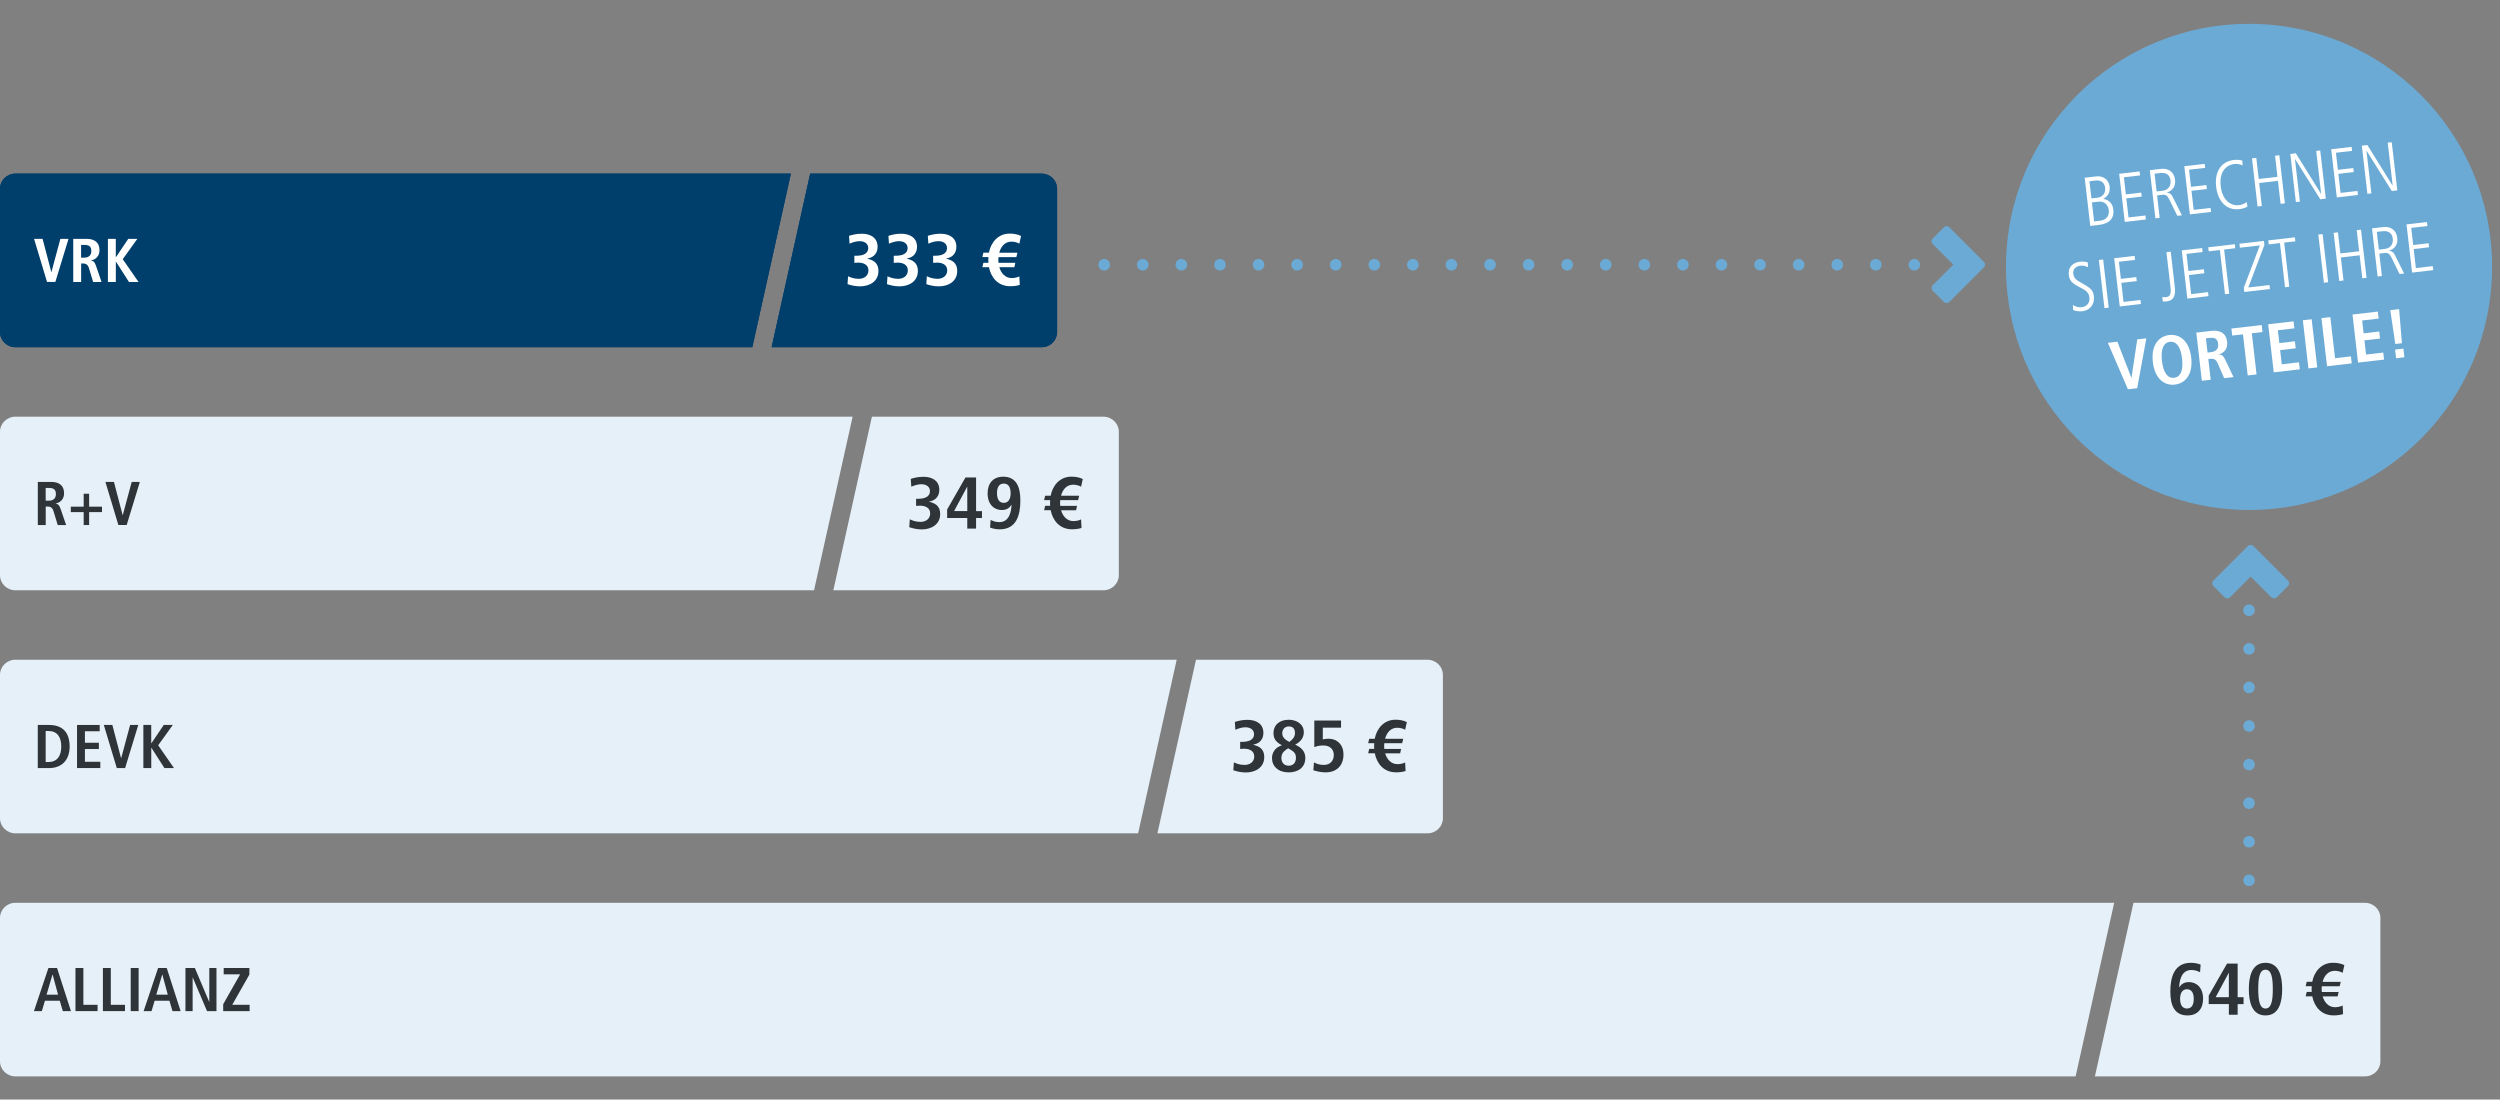 <?xml version="1.0" encoding="UTF-8"?>
<svg xmlns="http://www.w3.org/2000/svg" viewBox="0 0 648 285">
  <rect x="0" y="0" width="648" height="285" fill="#808080" stroke="none"/>
  <defs>
    <style>
      .cls-1 {
        fill: #003e6b;
      }

      .cls-2 {
        fill: #fff;
      }

      .cls-3 {
        fill: #6baad5;
      }

      .cls-4 {
        fill: #2e3438;
      }

      .cls-5 {
        fill: #e6f0f8;
      }

      .cls-6 {
        fill: none;
        stroke: #6baad5;
        stroke-dasharray: 0 10;
        stroke-linecap: round;
        stroke-linejoin: round;
        stroke-width: 3px;
      }
    </style>
  </defs>
  <g id="Störer">
    <g>
      <g>
        <path class="cls-3" d="M582.95,132.18c34.79,0,63-28.21,63-63s-28.21-63-63-63-63,28.21-63,63,28.21,63,63,63"/>
        <g>
          <path class="cls-2" d="M541.8,58.55l-1.45-12.48,2.99-.35c1.81-.21,3.27.85,3.48,2.68.16,1.38-.4,2.46-1.63,3.11v.04c1.5.26,2.41,1.23,2.59,2.78.26,2.24-.99,3.65-3.76,3.97l-2.22.26ZM543.67,51.25c1.29-.15,2.15-1.16,1.98-2.59-.16-1.36-1.1-2.03-2.46-1.87l-1.61.19.52,4.45,1.57-.18ZM544.43,57.2c1.52-.18,2.34-1.27,2.17-2.7-.18-1.52-1.27-2.39-2.63-2.23l-1.75.2.57,4.92,1.65-.19Z"/>
          <path class="cls-2" d="M550.74,57.52l-1.45-12.48,5.29-.61.12,1.04-4.19.48.51,4.43,3.99-.46.12,1.04-3.99.46.57,4.94,4.38-.51.12,1.04-5.49.64Z"/>
          <path class="cls-2" d="M564.36,55.94l-2.01-4.1c-.54-1.1-.93-1.45-1.82-1.35l-1.41.16.67,5.81-1.11.13-1.45-12.48,2.95-.34c1.93-.22,3.36.86,3.59,2.81.19,1.66-.56,2.82-2.1,3.31v.04c.74.06,1.16.45,1.4.93l2.48,4.95-1.18.14ZM560.57,49.44c1.48-.17,2.19-1.3,2.03-2.68-.17-1.43-1.11-2.08-2.63-1.91l-1.5.17.53,4.6,1.57-.18Z"/>
          <path class="cls-2" d="M567.62,55.56l-1.45-12.48,5.29-.61.12,1.04-4.18.48.51,4.43,3.99-.46.12,1.04-3.99.46.57,4.94,4.38-.51.12,1.04-5.49.64Z"/>
          <path class="cls-2" d="M582.54,53.57c-.56.3-1.31.55-2.08.64-3.36.39-5.6-2.03-6.04-5.83-.4-3.47.97-6.49,4.62-6.92.84-.1,1.61,0,2.16.17l.09,1.26c-.54-.3-1.45-.47-2.18-.38-1.52.18-4.01,1.41-3.5,5.81.4,3.42,2.49,5.11,4.71,4.86.66-.08,1.2-.25,2.03-.8l.19,1.19Z"/>
          <path class="cls-2" d="M591.13,52.84l-.69-5.97-4.86.56.69,5.97-1.11.13-1.44-12.48,1.11-.13.63,5.47,4.86-.56-.63-5.47,1.11-.13,1.44,12.48-1.11.13Z"/>
          <path class="cls-2" d="M601.41,51.65l-6.52-10.41h-.04s1.28,11.02,1.28,11.02l-1.04.12-1.44-12.48,1.43-.17,6.52,10.48h.04s-1.28-11.09-1.28-11.09l1.04-.12,1.45,12.48-1.43.17Z"/>
          <path class="cls-2" d="M605.7,51.16l-1.45-12.48,5.29-.61.12,1.04-4.19.48.51,4.43,3.99-.46.12,1.04-3.99.46.57,4.94,4.38-.51.12,1.04-5.49.64Z"/>
          <path class="cls-2" d="M619.95,49.51l-6.52-10.41h-.04s1.28,11.02,1.28,11.02l-1.04.12-1.44-12.48,1.43-.17,6.52,10.48h.04s-1.28-11.09-1.28-11.09l1.04-.12,1.45,12.48-1.43.17Z"/>
          <path class="cls-2" d="M537.29,79.04c.71.5,1.58.67,2.3.59,1.5-.17,2.13-1.37,1.99-2.51-.13-1.13-.71-1.75-2.13-2.47-2.44-1.22-3.04-1.84-3.22-3.42-.23-1.95,1.01-3.18,2.92-3.4.57-.07,1.23-.03,1.99.17l.09,1.26c-.84-.41-1.41-.45-2.06-.38-1.05.12-1.93.89-1.79,2.06.17,1.43,1.29,1.88,2.01,2.31,2.45,1.4,3.15,1.86,3.35,3.58.23,2.02-1,3.61-2.95,3.84-.86.1-1.83-.02-2.43-.32l-.08-1.3Z"/>
          <path class="cls-2" d="M545.47,79.87l-1.44-12.48,1.11-.13,1.44,12.48-1.11.13Z"/>
          <path class="cls-2" d="M549.44,79.41l-1.44-12.48,5.29-.61.12,1.04-4.19.48.51,4.44,3.99-.46.12,1.04-3.99.46.57,4.94,4.38-.51.12,1.04-5.49.64Z"/>
          <path class="cls-2" d="M560.48,76.94c.41.12.52.14.86.1,1.04-.12,1.48-.68,1.26-2.56l-1.06-9.12,1.11-.13,1.06,9.14c.3,2.58-.51,3.58-2.21,3.77-.34.04-.6.01-.89-.02l-.14-1.18Z"/>
          <path class="cls-2" d="M566.96,77.38l-1.45-12.48,5.29-.61.12,1.04-4.18.48.51,4.44,3.99-.46.12,1.04-3.99.46.57,4.94,4.38-.51.12,1.04-5.49.64Z"/>
          <path class="cls-2" d="M576.72,76.26l-1.33-11.45-2.9.33-.12-1.04,6.9-.8.12,1.04-2.9.34,1.32,11.45-1.11.13Z"/>
          <path class="cls-2" d="M581.73,75.68l-.13-1.11,4.15-10.96-5.17.6-.12-1.04,6.35-.73.12,1.07-4.17,11,5.49-.64.12,1.04-6.65.77Z"/>
          <path class="cls-2" d="M592.28,74.46l-1.32-11.45-2.9.34-.12-1.04,6.9-.8.12,1.04-2.9.33,1.32,11.45-1.11.13Z"/>
          <path class="cls-2" d="M602.36,73.29l-1.45-12.48,1.11-.13,1.44,12.48-1.11.13Z"/>
          <path class="cls-2" d="M612.31,72.14l-.69-5.97-4.87.56.69,5.97-1.11.13-1.45-12.48,1.11-.13.63,5.47,4.87-.56-.63-5.47,1.11-.13,1.44,12.48-1.11.13Z"/>
          <path class="cls-2" d="M621.96,71.02l-2.01-4.1c-.54-1.1-.93-1.45-1.82-1.35l-1.41.16.67,5.81-1.11.13-1.45-12.48,2.95-.34c1.93-.22,3.36.86,3.59,2.81.19,1.66-.56,2.82-2.1,3.31v.04c.74.06,1.16.45,1.4.93l2.48,4.95-1.18.14ZM618.17,64.52c1.48-.17,2.19-1.3,2.03-2.68-.17-1.43-1.11-2.08-2.63-1.91l-1.5.17.53,4.6,1.57-.18Z"/>
          <path class="cls-2" d="M625.21,70.64l-1.44-12.48,5.29-.61.12,1.04-4.19.48.51,4.44,3.99-.46.12,1.04-3.99.46.57,4.94,4.38-.51.12,1.04-5.49.64Z"/>
          <path class="cls-2" d="M546.35,88.86l2.47-.29,3.63,9.33h.04s1.48-9.93,1.48-9.93l2.36-.27-2.37,12.92-2.41.28-5.2-12.05Z"/>
          <path class="cls-2" d="M562.25,86.84c2.59-.3,5.2,1.36,5.71,5.85.52,4.49-1.64,6.7-4.23,7-2.59.3-5.2-1.36-5.71-5.85-.52-4.49,1.64-6.7,4.23-7ZM563.53,97.93c1.45-.17,2.47-1.54,2.07-4.97-.4-3.43-1.7-4.53-3.15-4.37s-2.47,1.54-2.07,4.97c.4,3.43,1.7,4.53,3.15,4.37Z"/>
          <path class="cls-2" d="M569.28,86.21l3.9-.45c2.22-.26,3.84.57,4.1,2.86.19,1.63-.71,2.84-2.08,3.21v.05c.48.02,1.02.17,1.55,1.29l2.18,4.57-2.43.28-1.7-3.92c-.42-.95-1.05-1.2-1.89-1.1l-.52.06.62,5.37-2.29.26-1.44-12.48ZM573.13,91.27c1.22-.14,1.97-.86,1.82-2.13-.17-1.43-.96-1.7-2.25-1.55l-.93.11.43,3.69.93-.11Z"/>
          <path class="cls-2" d="M581.38,86.66l-2.79.32-.21-1.82,7.85-.91.21,1.82-2.77.32,1.23,10.66-2.29.26-1.23-10.66Z"/>
          <path class="cls-2" d="M587.93,84.05l6.56-.76.21,1.82-4.28.49.38,3.33,4.04-.47.21,1.82-4.04.47.43,3.68,4.45-.52.21,1.82-6.74.78-1.45-12.48Z"/>
          <path class="cls-2" d="M596.89,83.02l2.29-.27,1.45,12.48-2.29.27-1.44-12.48Z"/>
          <path class="cls-2" d="M601.73,82.45l2.29-.26,1.23,10.66,4.11-.48.21,1.82-6.4.74-1.45-12.48Z"/>
          <path class="cls-2" d="M609.78,81.52l6.56-.76.21,1.82-4.28.49.38,3.33,4.04-.47.21,1.82-4.04.47.43,3.68,4.45-.52.21,1.82-6.74.78-1.44-12.48Z"/>
          <path class="cls-2" d="M619.56,80.39l2.29-.26.73,8.83-1.72.2-1.3-8.77ZM620.81,90.61l2.15-.25.26,2.25-2.15.25-.26-2.25Z"/>
        </g>
      </g>
      <line class="cls-6" x1="582.95" y1="158.18" x2="582.95" y2="230"/>
      <line class="cls-6" x1="496.21" y1="68.62" x2="278.5" y2="68.62"/>
      <path class="cls-3" d="M514.24,67.89l-2.91-2.91-6.06-6.06c-.39-.39-1.02-.39-1.41,0l-2.91,2.91c-.39.39-.39,1.02,0,1.41l5.35,5.35-5.35,5.35c-.39.39-.39,1.02,0,1.41l2.91,2.91c.39.39,1.02.39,1.41,0l6.06-6.06h0s2.91-2.91,2.91-2.91c.39-.39.39-1.02,0-1.41Z"/>
      <path class="cls-3" d="M582.67,141.52l-2.91,2.91-6.06,6.06c-.39.39-.39,1.02,0,1.41l2.91,2.91c.39.39,1.02.39,1.41,0l5.35-5.35,5.35,5.35c.39.39,1.02.39,1.41,0l2.91-2.91c.39-.39.39-1.02,0-1.41l-6.06-6.06h0s-2.91-2.91-2.91-2.91c-.39-.39-1.02-.39-1.41,0Z"/>
    </g>
  </g>
  <g id="Vergleich">
    <g>
      <path class="cls-1" d="M195,90H4C1.79,90,0,88.25,0,86.09v-37.17C0,46.75,1.79,45,4,45h201l-10,45Z"/>
      <path class="cls-1" d="M270,45h-60l-10,45h70c2.21,0,4-1.75,4-3.91v-37.17c0-2.16-1.79-3.91-4-3.91Z"/>
      <g>
        <path class="cls-2" d="M219.82,71.6c.53.25,1.45.67,2.77.67,1.43,0,2.51-.82,2.51-2.2,0-1.54-1.41-2-2.65-2-.37,0-.73.02-1,.06v-1.84h.41c1.57,0,3.18-.36,3.18-2.01,0-1.22-1.08-1.77-2.22-1.77-.82,0-1.77.27-2.61.65l-.14-2.03c.69-.21,1.75-.55,3.3-.55,2.42,0,4.1,1.18,4.1,3.34,0,2.36-1.77,2.96-2.65,3.08v.04c1.26.34,2.87.84,2.87,3.21,0,2.66-2.26,3.97-4.75,3.97-1.35,0-2.39-.29-3.26-.57l.14-2.03Z"/>
        <path class="cls-2" d="M237.39,60.75v1.86h-4.73v3.04c.33-.09.82-.17,1.55-.17,2.1,0,3.81,1.48,3.81,4.08,0,2.93-1.83,4.64-4.65,4.64-1.41,0-2.51-.36-3.16-.55l.16-2.03c.69.34,1.41.65,2.55.65,1.65,0,2.59-1.08,2.59-2.58,0-1.33-.84-2.47-2.77-2.47-1.12,0-1.87.28-2.28.42v-6.88h6.93Z"/>
        <path class="cls-2" d="M240.24,71.6c.53.25,1.45.67,2.77.67,1.43,0,2.51-.82,2.51-2.2,0-1.54-1.41-2-2.65-2-.37,0-.73.02-1,.06v-1.84h.41c1.57,0,3.18-.36,3.18-2.01,0-1.22-1.08-1.77-2.22-1.77-.83,0-1.77.27-2.61.65l-.14-2.03c.69-.21,1.75-.55,3.3-.55,2.42,0,4.1,1.18,4.1,3.34,0,2.36-1.77,2.96-2.65,3.08v.04c1.26.34,2.87.84,2.87,3.21,0,2.66-2.26,3.97-4.75,3.97-1.36,0-2.4-.29-3.26-.57l.14-2.03Z"/>
        <path class="cls-2" d="M264.21,63.16c-.49-.34-1.45-.53-2.02-.53-1.73,0-2.75,1.27-3.18,2.87h4.71l-.28,1.14h-4.63c-.04.49-.06.99,0,1.48h4.36l-.25,1.14h-3.89c.45,1.54,1.53,2.81,3.2,2.81.61,0,1.43-.13,1.98-.44l.12,2.22c-.83.25-1.61.34-2.47.34-3.12,0-4.97-2.17-5.52-4.94h-1.71l.27-1.14h1.3c-.04-.49-.04-.99,0-1.48h-1.57l.27-1.14h1.43c.51-2.66,2.38-4.94,5.38-4.94,1.08,0,1.96.15,2.95.61l-.45,2Z"/>
      </g>
      <g>
        <path class="cls-2" d="M8.83,61.91h2.21l2.26,8.61h.03l2.32-8.61h2.11l-3.41,11.17h-2.16l-3.36-11.17Z"/>
        <path class="cls-2" d="M18.97,61.91h3.49c1.99,0,3.33.9,3.33,2.94,0,1.46-.91,2.43-2.16,2.63v.05c.42.06.88.26,1.23,1.3l1.46,4.26h-2.18l-1.1-3.63c-.27-.88-.8-1.17-1.55-1.17h-.46v4.8h-2.05v-11.17ZM21.85,66.78c1.09,0,1.82-.56,1.82-1.7,0-1.28-.67-1.6-1.82-1.6h-.83v3.3h.83Z"/>
        <path class="cls-2" d="M27.96,61.91h2.05v4.74h.05l3.19-4.74h2.35l-3.79,5.27,4.1,5.91h-2.48l-3.36-5.25h-.05v5.25h-2.05v-11.17Z"/>
      </g>
    </g>
    <g>
      <path class="cls-5" d="M211,153H4C1.79,153,0,151.25,0,149.09v-37.17C0,109.75,1.79,108,4,108h217l-10,45Z"/>
      <path class="cls-5" d="M286,108h-60l-10,45h70c2.21,0,4-1.75,4-3.91v-37.17c0-2.16-1.79-3.91-4-3.91Z"/>
      <g>
        <path class="cls-4" d="M235.82,134.6c.53.25,1.45.67,2.77.67,1.43,0,2.51-.82,2.51-2.2,0-1.54-1.41-2-2.65-2-.37,0-.73.02-1,.06v-1.84h.41c1.57,0,3.18-.36,3.18-2.01,0-1.22-1.08-1.77-2.22-1.77-.82,0-1.77.27-2.61.65l-.14-2.03c.69-.21,1.75-.55,3.3-.55,2.42,0,4.1,1.18,4.1,3.34,0,2.36-1.77,2.96-2.65,3.08v.04c1.26.34,2.87.84,2.87,3.21,0,2.66-2.26,3.97-4.75,3.97-1.35,0-2.39-.29-3.26-.57l.14-2.03Z"/>
        <path class="cls-4" d="M250.72,134.26h-5.22v-2.2l4.75-8.3h2.75v8.72h1.53v1.79h-1.53v2.75h-2.28v-2.75ZM250.72,126.18h-.04l-3.38,6.29h3.42v-6.29Z"/>
        <path class="cls-4" d="M256.75,134.77c.47.19,1.18.57,2.26.57,2.65,0,3.1-2.81,3.18-4.43l-.04-.04c-.47.74-1.18,1.33-2.51,1.33-1.92,0-3.65-1.42-3.65-4.31,0-2.62,1.43-4.33,4.03-4.33,3.5,0,4.46,2.77,4.46,6.19,0,3.91-1.12,7.45-5.32,7.45-1.26,0-2.06-.29-2.53-.46l.14-1.98ZM260.19,130.34c1.16,0,1.77-.99,1.77-2.49s-.55-2.51-1.77-2.51-1.77.95-1.77,2.51c0,1.44.51,2.49,1.77,2.49Z"/>
        <path class="cls-4" d="M280.21,126.16c-.49-.34-1.45-.53-2.02-.53-1.73,0-2.75,1.27-3.18,2.87h4.71l-.28,1.14h-4.63c-.04.49-.06.99,0,1.48h4.36l-.25,1.14h-3.89c.45,1.54,1.53,2.81,3.2,2.81.61,0,1.43-.13,1.98-.44l.12,2.22c-.83.25-1.61.34-2.47.34-3.12,0-4.97-2.17-5.52-4.94h-1.71l.27-1.14h1.3c-.04-.49-.04-.99,0-1.48h-1.57l.27-1.14h1.43c.51-2.66,2.38-4.94,5.38-4.94,1.08,0,1.96.15,2.95.61l-.45,2Z"/>
      </g>
      <g>
        <path class="cls-4" d="M9.79,124.91h3.49c1.99,0,3.33.9,3.33,2.94,0,1.46-.91,2.43-2.16,2.63v.05c.42.06.88.26,1.23,1.3l1.46,4.26h-2.18l-1.1-3.63c-.27-.88-.8-1.17-1.55-1.17h-.46v4.8h-2.05v-11.17ZM12.67,129.78c1.09,0,1.82-.56,1.82-1.7,0-1.28-.67-1.6-1.82-1.6h-.83v3.3h.83Z"/>
        <path class="cls-4" d="M21.69,132.74h-3.34v-1.41h3.34v-3.35h1.41v3.35h3.34v1.41h-3.34v3.35h-1.41v-3.35Z"/>
        <path class="cls-4" d="M27.32,124.91h2.21l2.26,8.61h.03l2.32-8.61h2.11l-3.41,11.17h-2.16l-3.36-11.17Z"/>
      </g>
    </g>
    <g>
      <path class="cls-5" d="M295,216H4C1.79,216,0,214.25,0,212.09v-37.17C0,172.75,1.79,171,4,171h301l-10,45Z"/>
      <path class="cls-5" d="M370,171h-60l-10,45h70c2.21,0,4-1.75,4-3.91v-37.17c0-2.16-1.79-3.91-4-3.91Z"/>
      <g>
        <path class="cls-4" d="M319.82,197.6c.53.25,1.45.67,2.77.67,1.43,0,2.51-.82,2.51-2.2,0-1.54-1.41-2-2.65-2-.37,0-.73.02-1,.06v-1.84h.41c1.57,0,3.18-.36,3.18-2.01,0-1.22-1.08-1.77-2.22-1.77-.82,0-1.77.27-2.61.65l-.14-2.03c.69-.21,1.75-.55,3.3-.55,2.42,0,4.1,1.18,4.1,3.34,0,2.36-1.77,2.96-2.65,3.08v.04c1.26.34,2.87.84,2.87,3.21,0,2.66-2.26,3.97-4.75,3.97-1.35,0-2.39-.29-3.26-.57l.14-2.03Z"/>
        <path class="cls-4" d="M331.58,193.47l.69-.32c-1.35-.65-2.18-1.54-2.18-3.08,0-2.26,1.65-3.51,3.97-3.51,2,0,3.89,1.12,3.89,3.23,0,1.46-.9,2.56-2.24,3.21l.51.27c1.18.61,2.12,1.63,2.12,3.17,0,2.55-1.91,3.76-4.36,3.76-2.65,0-4.28-1.6-4.28-3.69,0-1.46.83-2.55,1.89-3.04ZM334.02,198.47c1.24,0,1.89-.84,1.89-2.05,0-1.03-.43-1.56-1.51-2.17l-.51-.3-.47.32c-.87.59-1.28,1.22-1.28,2.22,0,1.14.67,1.98,1.89,1.98ZM334.19,192.32c.63-.51,1.47-1.14,1.47-2.3,0-1.08-.47-1.73-1.61-1.73-.96,0-1.69.68-1.69,1.82s.94,1.69,1.83,2.2Z"/>
        <path class="cls-4" d="M347.6,186.75v1.86h-4.73v3.04c.33-.09.83-.17,1.55-.17,2.1,0,3.81,1.48,3.81,4.08,0,2.93-1.83,4.64-4.65,4.64-1.41,0-2.51-.36-3.16-.55l.16-2.03c.69.34,1.41.65,2.55.65,1.65,0,2.59-1.08,2.59-2.58,0-1.33-.84-2.47-2.77-2.47-1.12,0-1.87.28-2.28.42v-6.88h6.93Z"/>
        <path class="cls-4" d="M364.21,189.16c-.49-.34-1.45-.53-2.02-.53-1.73,0-2.75,1.27-3.18,2.87h4.71l-.28,1.14h-4.63c-.04.49-.06.99,0,1.48h4.36l-.25,1.14h-3.89c.45,1.54,1.53,2.81,3.2,2.81.61,0,1.43-.13,1.98-.44l.12,2.22c-.83.25-1.61.34-2.47.34-3.12,0-4.97-2.17-5.52-4.94h-1.71l.27-1.14h1.3c-.04-.49-.04-.99,0-1.48h-1.57l.27-1.14h1.43c.51-2.66,2.38-4.94,5.38-4.94,1.08,0,1.96.15,2.95.61l-.45,2Z"/>
      </g>
      <g>
        <path class="cls-4" d="M9.79,187.91h2.91c3.49,0,5.35,1.89,5.35,5.59s-2.24,5.59-5.35,5.59h-2.91v-11.17ZM11.84,197.51h.69c2.3,0,3.35-1.57,3.35-4.02s-1.04-4.02-3.35-4.02h-.69v8.04Z"/>
        <path class="cls-4" d="M19.96,187.91h5.88v1.63h-3.83v2.98h3.62v1.63h-3.62v3.3h3.99v1.63h-6.03v-11.17Z"/>
        <path class="cls-4" d="M26.91,187.91h2.21l2.26,8.61h.03l2.32-8.61h2.11l-3.41,11.17h-2.16l-3.36-11.17Z"/>
        <path class="cls-4" d="M37.15,187.91h2.05v4.74h.05l3.19-4.74h2.35l-3.79,5.27,4.1,5.91h-2.48l-3.36-5.25h-.05v5.25h-2.05v-11.17Z"/>
      </g>
    </g>
    <g>
      <path class="cls-5" d="M538,279H4C1.79,279,0,277.25,0,275.09v-37.17C0,235.75,1.79,234,4,234h544l-10,45Z"/>
      <path class="cls-5" d="M613,234h-60l-10,45h70c2.21,0,4-1.75,4-3.91v-37.17c0-2.16-1.79-3.91-4-3.91Z"/>
      <g>
        <path class="cls-4" d="M570.28,251.99c-.47-.19-1.18-.57-2.26-.57-2.65,0-3.1,2.81-3.18,4.43l.04.04c.47-.74,1.18-1.33,2.51-1.33,1.93,0,3.65,1.42,3.65,4.31,0,2.62-1.43,4.33-4.03,4.33-3.5,0-4.46-2.77-4.46-6.19,0-3.91,1.12-7.45,5.32-7.45,1.26,0,2.06.29,2.53.46l-.14,1.98ZM566.85,261.41c1.24,0,1.77-.95,1.77-2.51,0-1.44-.51-2.49-1.77-2.49-1.16,0-1.77.99-1.77,2.49s.55,2.51,1.77,2.51Z"/>
        <path class="cls-4" d="M577.72,260.26h-5.22v-2.2l4.75-8.3h2.75v8.72h1.53v1.79h-1.53v2.75h-2.28v-2.75ZM577.72,252.18h-.04l-3.38,6.29h3.42v-6.29Z"/>
        <path class="cls-4" d="M587.22,249.56c3.55,0,4.32,3.55,4.32,6.82s-.77,6.82-4.32,6.82-4.32-3.55-4.32-6.82.79-6.82,4.32-6.82ZM587.22,261.41c1.55,0,1.89-2.11,1.89-5.03s-.33-5.03-1.89-5.03-1.88,2.11-1.88,5.03.35,5.03,1.88,5.03Z"/>
        <path class="cls-4" d="M607.21,252.16c-.49-.34-1.45-.53-2.02-.53-1.73,0-2.75,1.27-3.18,2.87h4.71l-.28,1.14h-4.63c-.04.49-.06.99,0,1.48h4.36l-.25,1.14h-3.89c.45,1.54,1.53,2.81,3.2,2.81.61,0,1.43-.13,1.98-.44l.12,2.22c-.83.25-1.61.34-2.47.34-3.12,0-4.97-2.17-5.52-4.94h-1.71l.27-1.14h1.3c-.04-.49-.04-.99,0-1.48h-1.57l.27-1.14h1.43c.51-2.66,2.38-4.94,5.38-4.94,1.08,0,1.96.15,2.95.61l-.45,2Z"/>
      </g>
      <g>
        <path class="cls-4" d="M15.49,259.39h-3.84l-.8,2.69h-2.05l3.75-11.17h2.24l3.6,11.17h-2.11l-.79-2.69ZM15.05,257.82l-1.41-5.22h-.03l-1.54,5.22h2.98Z"/>
        <path class="cls-4" d="M19.56,250.91h2.05v9.54h3.68v1.63h-5.73v-11.17Z"/>
        <path class="cls-4" d="M26.67,250.91h2.05v9.54h3.68v1.63h-5.73v-11.17Z"/>
        <path class="cls-4" d="M33.88,250.91h2.05v11.17h-2.05v-11.17Z"/>
        <path class="cls-4" d="M43.92,259.39h-3.84l-.8,2.69h-2.05l3.75-11.17h2.24l3.6,11.17h-2.11l-.79-2.69ZM43.49,257.82l-1.41-5.22h-.03l-1.54,5.22h2.98Z"/>
        <path class="cls-4" d="M48.08,250.91h2.43l3.71,8.77h.03v-8.77h1.86v11.17h-2.45l-3.7-8.71h-.03v8.71h-1.86v-11.17Z"/>
        <path class="cls-4" d="M57.85,260.29l4.4-7.75h-4.27v-1.63h6.66v1.7l-4.45,7.84h4.51v1.63h-6.85v-1.79Z"/>
      </g>
    </g>
    <g>
      <path class="cls-1" d="M195,90H4C1.79,90,0,88.25,0,86.09v-37.17C0,46.75,1.79,45,4,45h201l-10,45Z"/>
      <path class="cls-1" d="M270,45h-60l-10,45h70c2.21,0,4-1.75,4-3.91v-37.17c0-2.16-1.79-3.91-4-3.91Z"/>
      <g>
        <path class="cls-2" d="M219.82,71.6c.53.25,1.45.67,2.77.67,1.43,0,2.51-.82,2.51-2.2,0-1.54-1.41-2-2.65-2-.37,0-.73.02-1,.06v-1.84h.41c1.57,0,3.18-.36,3.18-2.01,0-1.22-1.08-1.77-2.22-1.77-.82,0-1.77.27-2.61.65l-.14-2.03c.69-.21,1.75-.55,3.3-.55,2.42,0,4.1,1.18,4.1,3.34,0,2.36-1.77,2.96-2.65,3.08v.04c1.26.34,2.87.84,2.87,3.21,0,2.66-2.26,3.97-4.75,3.97-1.35,0-2.39-.29-3.26-.57l.14-2.03Z"/>
        <path class="cls-2" d="M230.03,71.6c.53.25,1.45.67,2.77.67,1.43,0,2.51-.82,2.51-2.2,0-1.54-1.41-2-2.65-2-.37,0-.73.02-1,.06v-1.84h.41c1.57,0,3.18-.36,3.18-2.01,0-1.22-1.08-1.77-2.22-1.77-.83,0-1.77.27-2.61.65l-.14-2.03c.69-.21,1.75-.55,3.3-.55,2.42,0,4.11,1.18,4.11,3.34,0,2.36-1.77,2.96-2.65,3.08v.04c1.26.34,2.87.84,2.87,3.21,0,2.66-2.26,3.97-4.75,3.97-1.36,0-2.4-.29-3.26-.57l.14-2.03Z"/>
        <path class="cls-2" d="M240.24,71.6c.53.25,1.45.67,2.77.67,1.43,0,2.51-.82,2.51-2.2,0-1.54-1.41-2-2.65-2-.37,0-.73.02-1,.06v-1.84h.41c1.57,0,3.18-.36,3.18-2.01,0-1.22-1.08-1.77-2.22-1.77-.83,0-1.77.27-2.61.65l-.14-2.03c.69-.21,1.75-.55,3.3-.55,2.42,0,4.1,1.18,4.1,3.34,0,2.36-1.77,2.96-2.65,3.08v.04c1.26.34,2.87.84,2.87,3.21,0,2.66-2.26,3.97-4.75,3.97-1.36,0-2.4-.29-3.26-.57l.14-2.03Z"/>
        <path class="cls-2" d="M264.21,63.16c-.49-.34-1.45-.53-2.02-.53-1.73,0-2.75,1.27-3.18,2.87h4.71l-.28,1.14h-4.63c-.04.49-.06.99,0,1.48h4.36l-.25,1.14h-3.89c.45,1.54,1.53,2.81,3.2,2.81.61,0,1.43-.13,1.98-.44l.12,2.22c-.83.25-1.61.34-2.47.34-3.12,0-4.97-2.17-5.52-4.94h-1.71l.27-1.14h1.3c-.04-.49-.04-.99,0-1.48h-1.57l.27-1.14h1.43c.51-2.66,2.38-4.94,5.38-4.94,1.08,0,1.96.15,2.95.61l-.45,2Z"/>
      </g>
      <g>
        <path class="cls-2" d="M8.83,61.91h2.21l2.26,8.61h.03l2.32-8.61h2.11l-3.41,11.17h-2.16l-3.36-11.17Z"/>
        <path class="cls-2" d="M18.97,61.91h3.49c1.99,0,3.33.9,3.33,2.94,0,1.46-.91,2.43-2.16,2.63v.05c.42.06.88.26,1.23,1.3l1.46,4.26h-2.18l-1.1-3.63c-.27-.88-.8-1.17-1.55-1.17h-.46v4.8h-2.05v-11.17ZM21.85,66.78c1.09,0,1.82-.56,1.82-1.7,0-1.28-.67-1.6-1.82-1.6h-.83v3.3h.83Z"/>
        <path class="cls-2" d="M27.96,61.91h2.05v4.74h.05l3.19-4.74h2.35l-3.79,5.27,4.1,5.91h-2.48l-3.36-5.25h-.05v5.25h-2.05v-11.17Z"/>
      </g>
    </g>
  </g>
</svg>
